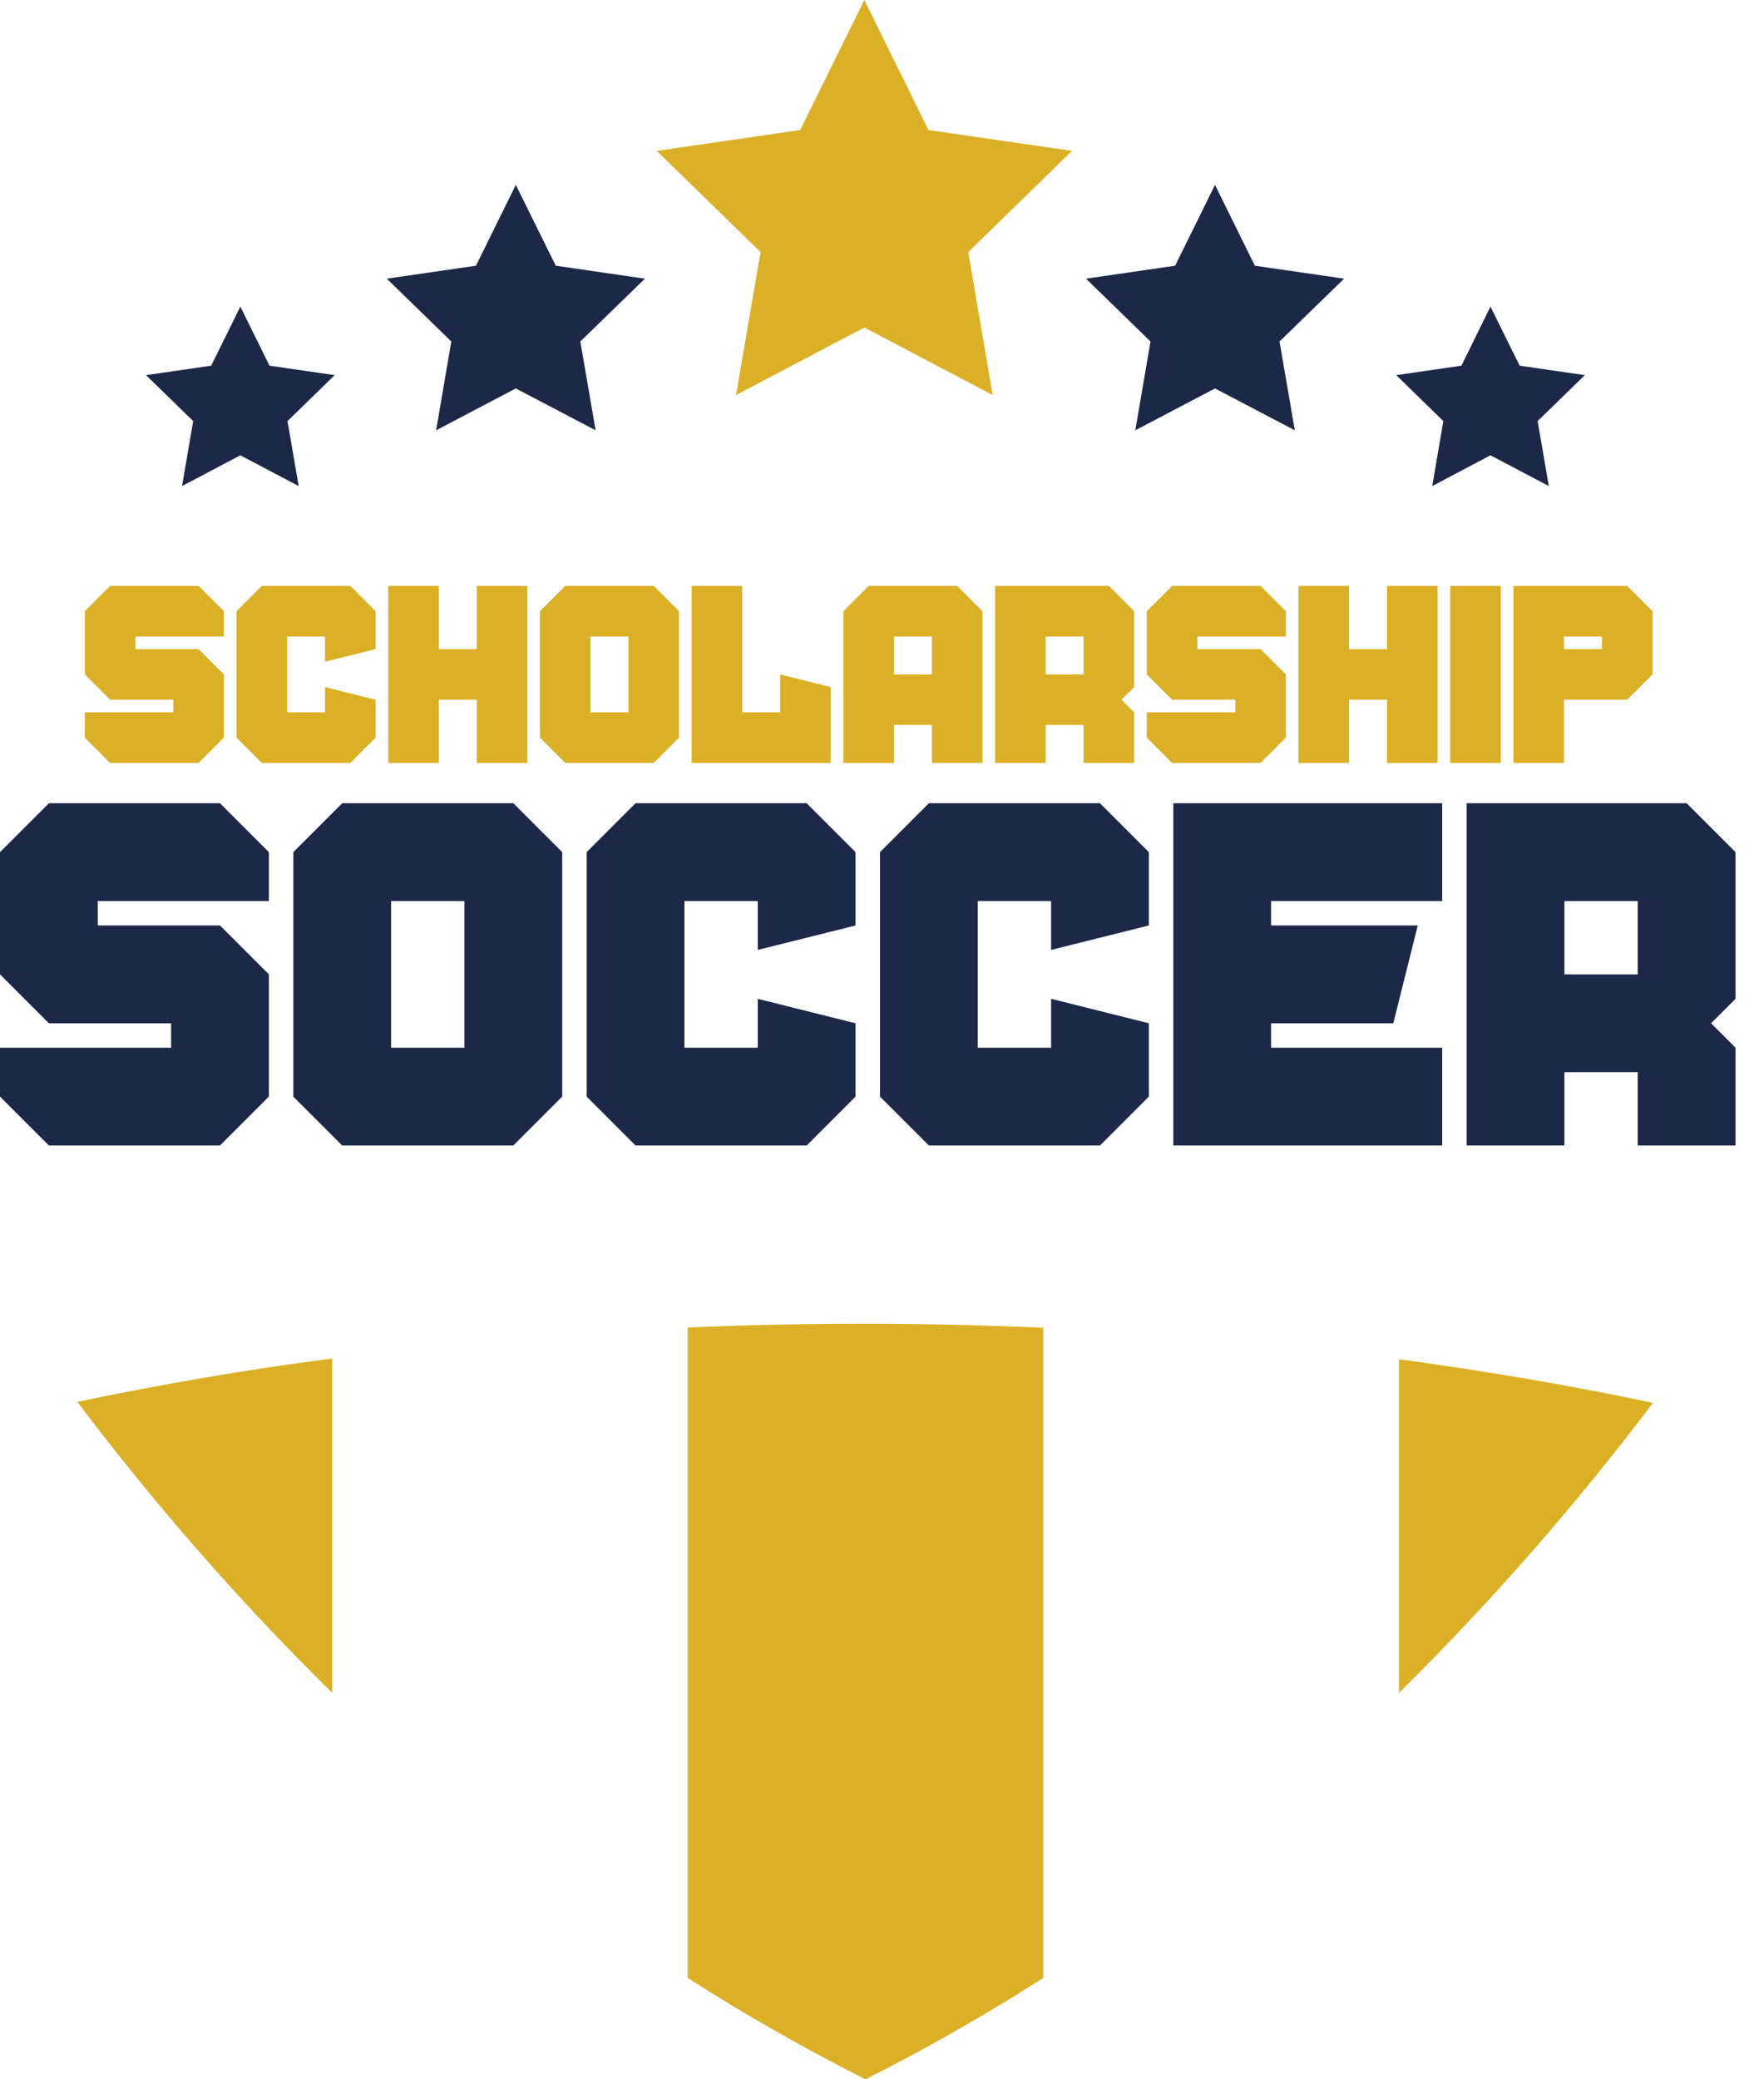 <svg xmlns="http://www.w3.org/2000/svg" width="84" height="99" viewBox="0 0 84 99" fill="none"><path d="M41.159 0L44.214 6.192L51.049 7.183L46.107 12.002L47.27 18.81L41.159 15.594L35.048 18.81L36.216 12.002L31.268 7.183L38.103 6.192L41.159 0Z" fill="#DBB026"></path><path d="M24.562 8.802L26.465 12.651L30.711 13.268L27.634 16.259L28.363 20.488L24.562 18.494L20.767 20.488L21.491 16.259L18.419 13.268L22.665 12.651L24.562 8.802Z" fill="#1D2849"></path><path d="M11.445 14.597L12.833 17.411L15.937 17.861L13.691 20.049L14.222 23.142L11.445 21.678L8.668 23.142L9.199 20.049L6.953 17.861L10.057 17.411L11.445 14.597Z" fill="#1D2849"></path><path d="M57.857 8.802L55.959 12.651L51.714 13.268L54.786 16.259L54.062 20.488L57.857 18.494L61.658 20.488L60.929 16.259L64.006 13.268L59.755 12.651L57.857 8.802Z" fill="#1D2849"></path><path d="M70.975 14.597L69.592 17.411L66.488 17.861L68.729 20.049L68.203 23.142L70.975 21.678L73.752 23.142L73.221 20.049L75.467 17.861L72.363 17.411L70.975 14.597Z" fill="#1D2849"></path><path d="M32.748 63.207V94.175C35.482 95.928 38.312 97.537 41.212 99C44.113 97.537 46.938 95.928 49.677 94.175V63.218C46.82 63.095 43.952 63.025 41.1 63.025C38.296 63.025 35.514 63.089 32.748 63.207Z" fill="#DBB026"></path><path d="M15.819 80.602V64.681C11.665 65.217 7.607 65.925 3.683 66.745C7.382 71.655 11.44 76.287 15.819 80.602Z" fill="#DBB026"></path><path d="M78.71 66.793C74.802 65.968 70.755 65.276 66.617 64.719V80.602C70.975 76.298 75.017 71.688 78.71 66.793Z" fill="#DBB026"></path><path d="M10.476 38.244L12.804 40.572V42.9H4.656V44.064H10.476L12.804 46.392V52.212L10.476 54.54H2.328L0 52.212V49.884H8.148V48.72H2.328L0 46.392V40.572L2.328 38.244H10.476ZM24.444 38.244L26.772 40.572V52.212L24.444 54.54H16.296L13.968 52.212V40.572L16.296 38.244H24.444ZM22.116 49.884V42.9H18.624V49.884H22.116ZM38.412 38.244L40.74 40.572V44.064L36.084 45.228V42.9H32.592V49.884H36.084V47.556L40.74 48.72V52.212L38.412 54.54H30.264L27.936 52.212V40.572L30.264 38.244H38.412ZM52.38 38.244L54.708 40.572V44.064L50.052 45.228V42.9H46.56V49.884H50.052V47.556L54.708 48.72V52.212L52.38 54.54H44.232L41.904 52.212V40.572L44.232 38.244H52.38ZM68.676 38.244V42.9H60.528V44.064H67.512L66.348 48.72H60.528V49.884H68.676V54.54H55.872V38.244H68.676ZM74.496 42.9V46.392H77.988V42.9H74.496ZM74.496 51.048V54.54H69.84V38.244H80.316L82.644 40.572V47.556L81.48 48.72L82.644 49.884V54.54H77.988V51.048H74.496Z" fill="#1D2849"></path><path d="M9.457 27.896L10.661 29.1V30.304H6.447V30.906H9.457L10.661 32.11V35.12L9.457 36.325H5.243L4.039 35.12V33.916H8.253V33.314H5.243L4.039 32.11V29.1L5.243 27.896H9.457ZM16.682 27.896L17.886 29.1V30.906L15.478 31.508V30.304H13.672V33.916H15.478V32.712L17.886 33.314V35.12L16.682 36.325H12.467L11.264 35.12V29.1L12.467 27.896H16.682ZM20.896 33.314V36.325H18.488V27.896H20.896V30.906H22.702V27.896H25.11V36.325H22.702V33.314H20.896ZM31.13 27.896L32.334 29.1V35.12L31.13 36.325H26.916L25.712 35.12V29.1L26.916 27.896H31.13ZM29.926 33.916V30.304H28.12V33.916H29.926ZM32.936 36.325V27.896H35.344V33.916H37.151V32.11L39.559 32.712V36.325H32.936ZM45.579 27.896L46.783 29.1V36.325H44.375V34.518H42.569V36.325H40.161V29.1L41.365 27.896H45.579ZM44.375 32.11V30.304H42.569V32.11H44.375ZM49.793 30.304V32.11H51.599V30.304H49.793ZM49.793 34.518V36.325H47.385V27.896H52.803L54.007 29.1V32.712L53.405 33.314L54.007 33.916V36.325H51.599V34.518H49.793ZM60.027 27.896L61.231 29.1V30.304H57.017V30.906H60.027L61.231 32.11V35.12L60.027 36.325H55.813L54.609 35.12V33.916H58.823V33.314H55.813L54.609 32.11V29.1L55.813 27.896H60.027ZM64.242 33.314V36.325H61.833V27.896H64.242V30.906H66.048V27.896H68.456V36.325H66.048V33.314H64.242ZM71.466 36.325H69.058V27.896H71.466V36.325ZM77.486 27.896L78.69 29.1V32.11L77.486 33.314H74.476V36.325H72.068V27.896H77.486ZM76.282 30.906V30.304H74.476V30.906H76.282Z" fill="#DBB026"></path></svg>